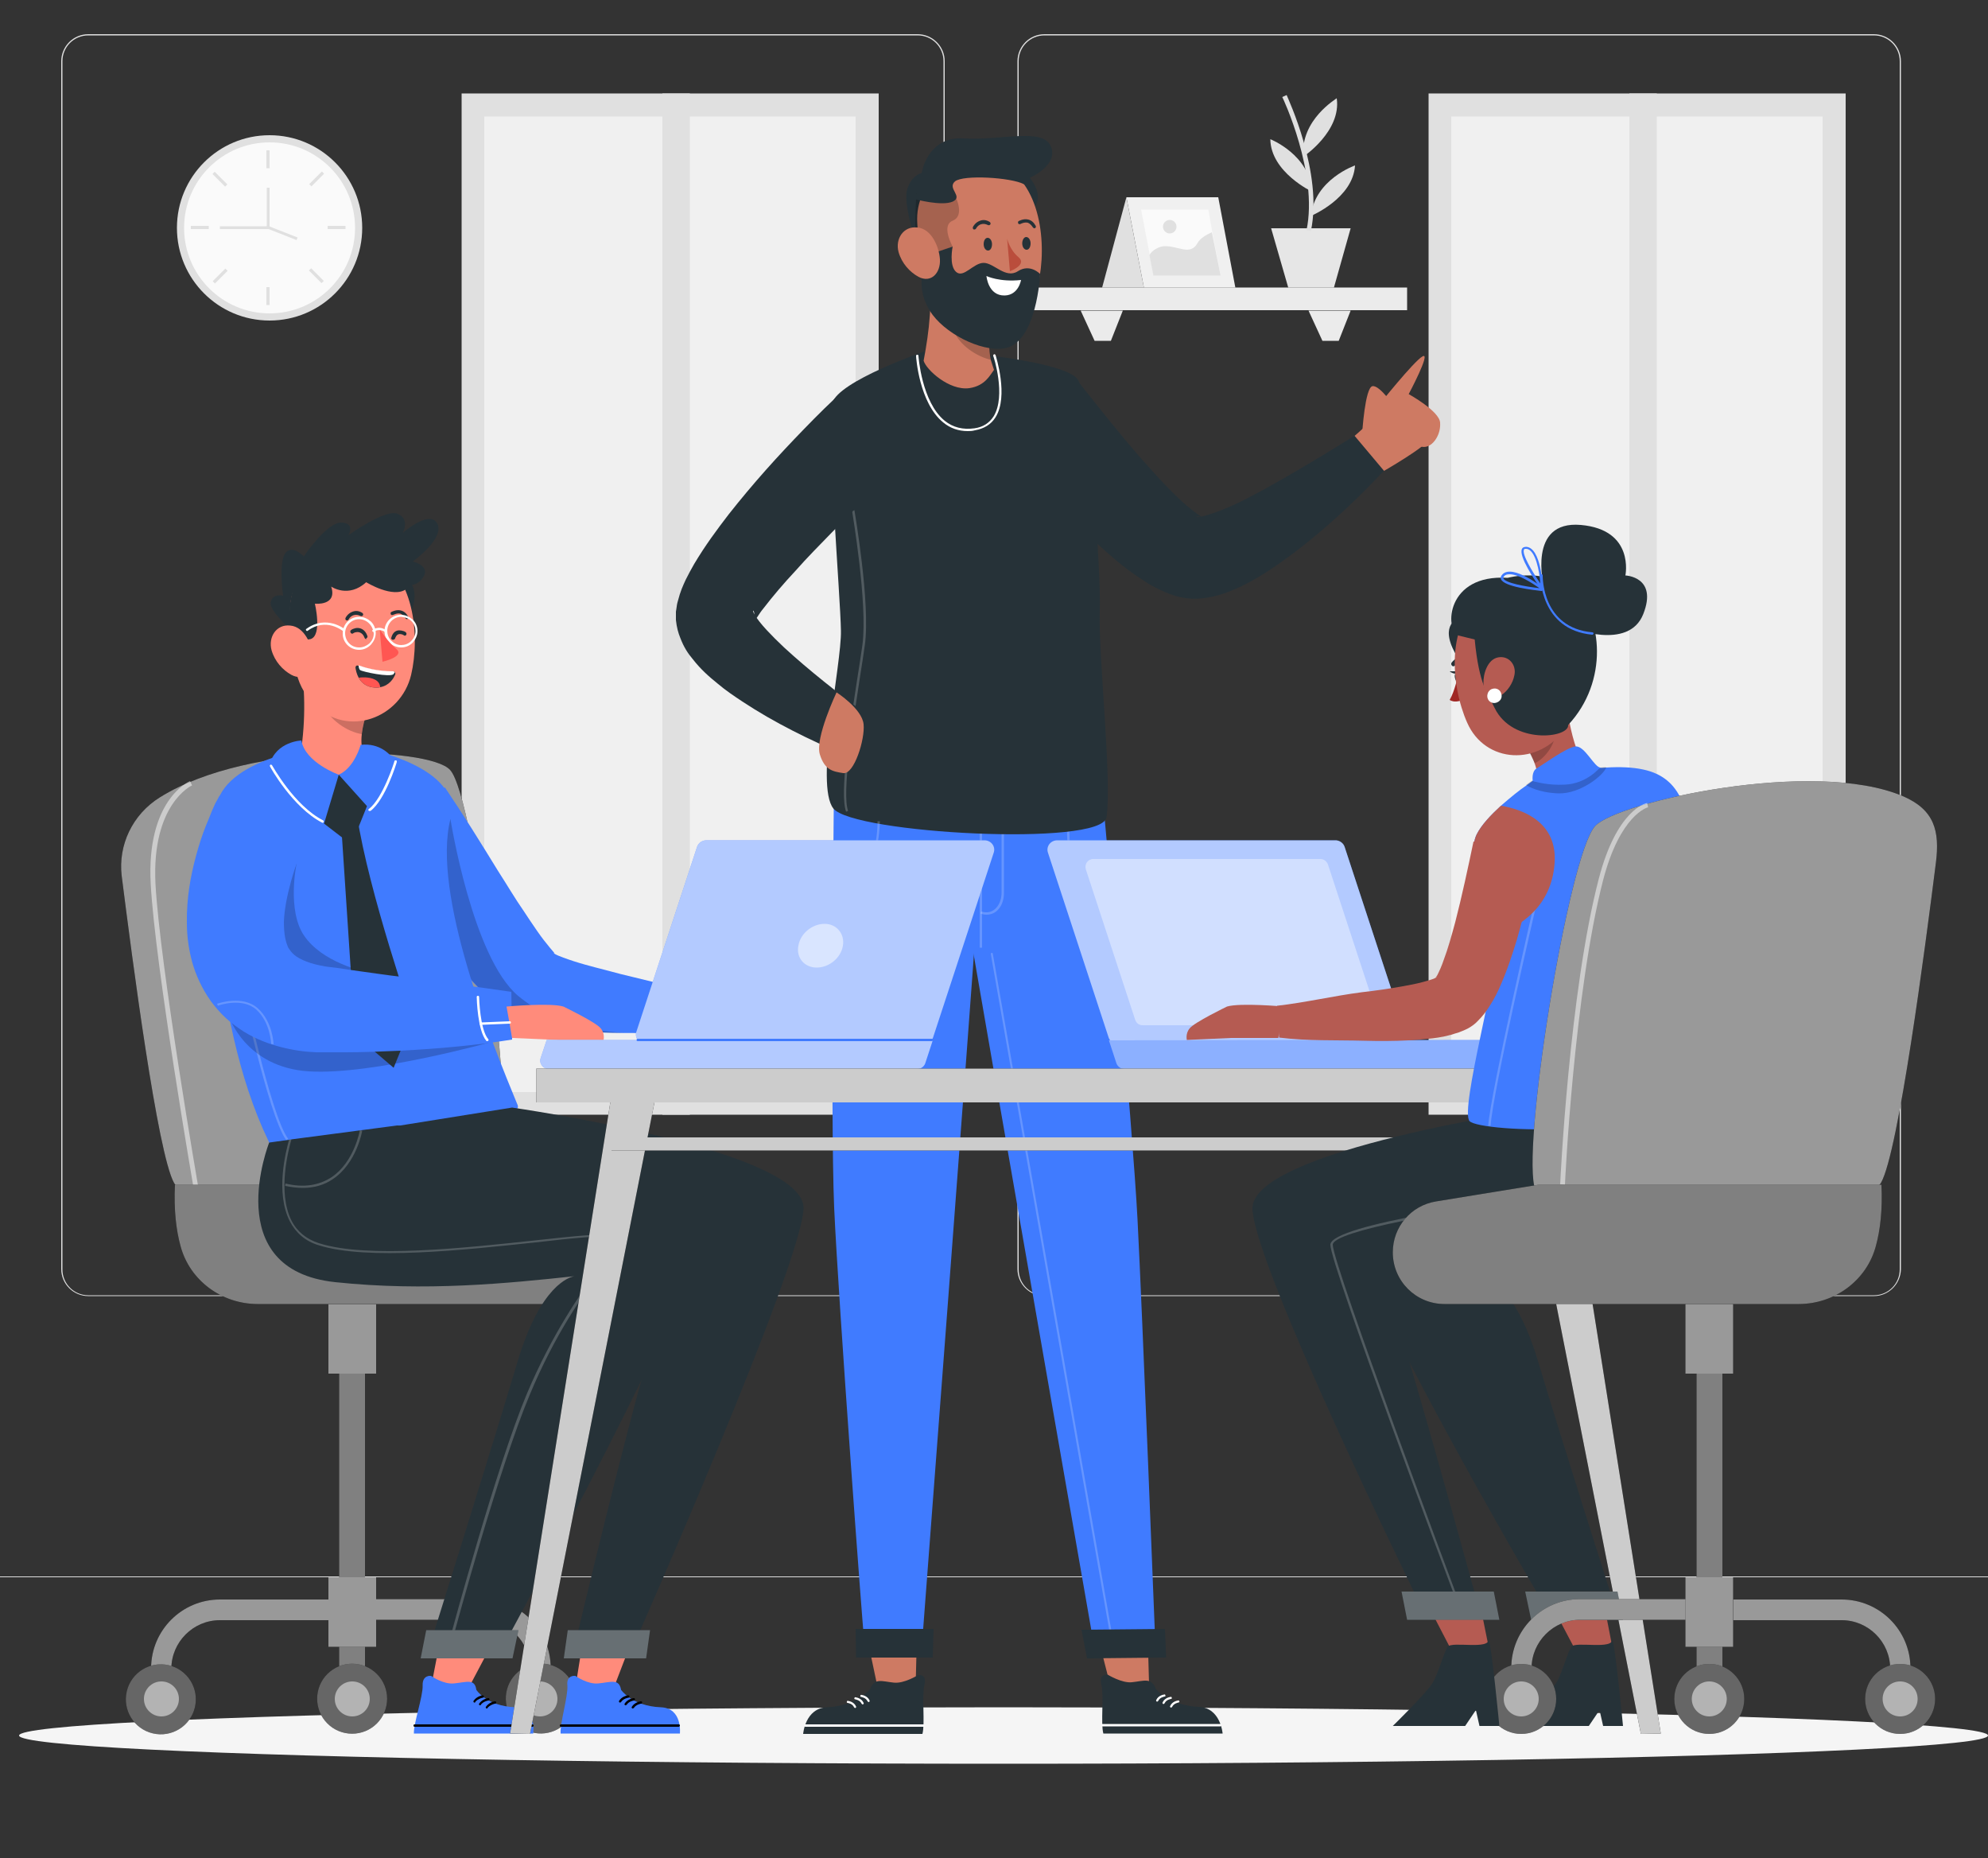 <svg xmlns="http://www.w3.org/2000/svg" xmlns:xlink="http://www.w3.org/1999/xlink" id="Layer_1" x="0px" y="0px" viewBox="0 0 500 467.3" style="enable-background:new 0 0 500 467.3;" xml:space="preserve"><rect x="0" y="0" width="500" height="467.3" fill="#333333" stroke="none"/><style type="text/css">	.st0{fill:#EBEBEB;}	.st1{fill:#E0E0E0;}	.st2{fill:#F0F0F0;}	.st3{fill:#E6E6E6;}	.st4{fill:#FAFAFA;}	.st5{display:none;}	.st6{display:inline;}	.st7{fill:#407BFF;}	.st8{opacity:0.9;fill:#FFFFFF;enable-background:new    ;}	.st9{fill:#F5F5F5;}	.st10{opacity:0.6;}	.st11{fill:#FFFFFF;}	.st12{opacity:0.5;}	.st13{opacity:0.4;}	.st14{opacity:0.2;enable-background:new    ;}	.st15{opacity:0.2;}	.st16{fill:#263238;}	.st17{fill:#FF8B7B;}	.st18{fill:#FF5652;}	.st19{fill:none;}	.st20{opacity:0.3;}	.st21{fill:#CE7A63;}	.st22{fill:#BA4D3C;}	.st23{opacity:0.8;}	.st24{fill:#B55B52;}	.st25{fill:#A02724;}</style><g id="Background_complete">	<g>		<g>			<g>				<rect x="254.8" y="72.3" class="st0" width="99.1" height="5.7"></rect>			</g>			<g>				<polygon class="st0" points="329.1,78.1 332.6,85.7 336.7,85.7 339.7,78.1     "></polygon>			</g>			<g>				<polygon class="st0" points="271.8,78.1 275.3,85.7 279.4,85.7 282.4,78.1     "></polygon>			</g>		</g>		<g>			<g>				<rect x="359.3" y="23.5" class="st1" width="104.9" height="256.8"></rect>			</g>			<g>				<rect x="365" y="29.3" class="st2" width="93.4" height="245.3"></rect>			</g>			<g>				<rect x="409.8" y="23.5" class="st1" width="6.9" height="256.8"></rect>			</g>		</g>		<g>			<g>				<rect x="116.1" y="23.5" class="st1" width="104.9" height="256.8"></rect>			</g>			<g>				<rect x="121.8" y="29.3" class="st2" width="93.4" height="245.3"></rect>			</g>			<g>				<rect x="166.6" y="23.5" class="st1" width="6.9" height="256.8"></rect>			</g>		</g>		<g>			<g>				<path class="st1" d="M471.3,325.9H262.7c-3.7,0-6.8-3-6.8-6.8V15.4c0-3.7,3-6.8,6.8-6.8h208.6c3.7,0,6.8,3,6.8,6.8v303.8     C478,322.9,475,325.9,471.3,325.9z M262.7,8.9c-3.6,0-6.5,2.9-6.5,6.5v303.8c0,3.6,2.9,6.5,6.5,6.5h208.6c3.6,0,6.5-2.9,6.5-6.5     V15.4c0-3.6-2.9-6.5-6.5-6.5H262.7z"></path>			</g>			<g>				<path class="st1" d="M230.8,325.9H22.2c-3.7,0-6.8-3-6.8-6.8V15.4c0-3.7,3-6.8,6.8-6.8h208.6c3.7,0,6.8,3,6.8,6.8v303.8     C237.5,322.9,234.5,325.9,230.8,325.9z M22.2,8.9c-3.6,0-6.5,2.9-6.5,6.5v303.8c0,3.6,2.9,6.5,6.5,6.5h208.6     c3.6,0,6.5-2.9,6.5-6.5V15.4c0-3.6-2.9-6.5-6.5-6.5H22.2z"></path>			</g>		</g>		<g>			<g>				<polygon class="st3" points="339.7,57.4 335.5,72.3 324,72.3 319.7,57.4     "></polygon>			</g>			<g>				<g>					<g>						<path class="st1" d="M330,48.2c0,0-10.4-4.9-10.5-13.2C319.5,35,329.4,38.9,330,48.2z"></path>					</g>				</g>				<g>					<g>						<path class="st1" d="M329.7,54.3c0,0,10.6-4.4,11.1-12.7C340.8,41.6,330.7,45.1,329.7,54.3z"></path>					</g>				</g>				<g>					<g>						<path class="st1" d="M327.8,39.4c0,0,9.6-6.4,8.4-14.7C336.2,24.8,327,30.1,327.8,39.4z"></path>					</g>				</g>				<g>					<g>						<path class="st1" d="M329.7,58.1l-1.1-0.2c3-14.3-6-33.4-6.1-33.5l1.1-0.5C323.9,24.7,332.8,43.5,329.7,58.1z"></path>					</g>				</g>			</g>		</g>		<g>			<g>				<polygon class="st2" points="310.7,72.3 287.7,72.3 283.3,49.6 306.4,49.6     "></polygon>			</g>			<g>				<polygon class="st4" points="307,69.3 290.2,69.3 289.2,64.2 287,52.7 303.9,52.7 304.9,58.3     "></polygon>			</g>			<g>				<circle class="st1" cx="294.2" cy="57" r="1.7"></circle>			</g>			<g>				<path class="st1" d="M307,69.3h-16.9l-1-5.1c0.5-1.3,2.6-2.3,3.8-2.3c3.4-0.1,6.5,2.5,8.3-0.8c0.6-1.1,2-2,3.6-2.7L307,69.3z"></path>			</g>			<g>				<polygon class="st1" points="283.3,49.6 277.2,72.3 281.8,72.3 287.7,72.3     "></polygon>			</g>		</g>		<g>			<g>				<g>					<ellipse class="st1" cx="67.8" cy="57.3" rx="23.3" ry="23.3"></ellipse>				</g>			</g>			<g>				<g>					<ellipse class="st4" cx="67.8" cy="57.3" rx="21.5" ry="21.5"></ellipse>				</g>			</g>			<g>				<g>					<g>						<rect x="67" y="37.8" class="st1" width="0.8" height="4.5"></rect>					</g>				</g>				<g>					<g>						<rect x="67" y="72.2" class="st1" width="0.8" height="4.5"></rect>					</g>				</g>			</g>			<g>				<g>					<g>						<rect x="48" y="56.8" class="st1" width="4.5" height="0.8"></rect>					</g>				</g>				<g>					<g>						<rect x="82.4" y="56.8" class="st1" width="4.5" height="0.8"></rect>					</g>				</g>			</g>			<g>				<g>					<g>													<rect x="77.4" y="44.6" transform="matrix(0.707 -0.707 0.707 0.707 -8.486 69.485)" class="st1" width="4.5" height="0.8"></rect>					</g>				</g>				<g>					<g>													<rect x="53.1" y="69" transform="matrix(0.707 -0.707 0.707 0.707 -32.828 59.472)" class="st1" width="4.5" height="0.8"></rect>					</g>				</g>			</g>			<g>				<g>					<g>													<rect x="54.9" y="42.8" transform="matrix(0.707 -0.707 0.707 0.707 -15.641 52.305)" class="st1" width="0.8" height="4.5"></rect>					</g>				</g>				<g>					<g>													<rect x="79.2" y="67.1" transform="matrix(0.707 -0.707 0.707 0.707 -25.744 76.573)" class="st1" width="0.8" height="4.5"></rect>					</g>				</g>			</g>			<g>				<g>											<rect x="70.6" y="54.4" transform="matrix(0.366 -0.93 0.93 0.366 -9.474 103.115)" class="st1" width="0.7" height="8.2"></rect>				</g>			</g>			<g>				<g>					<polygon class="st1" points="67.8,57.6 55.3,57.6 55.3,56.9 67.1,56.9 67.1,47.2 67.8,47.2      "></polygon>				</g>			</g>		</g>		<g>			<rect y="396.4" class="st1" width="500" height="0.2"></rect>		</g>	</g></g><g id="Background_simple" class="st5">	<g class="st6">		<path class="st7" d="M193.2,85.3c0,0-101-1.1-96.5,45.9s73.1,48.6,45.9,101.7c-27.1,53.1,256.7,108.3,262.3-12.6   C410.6,99.2,224.5,83.2,193.2,85.3z"></path>		<path class="st8" d="M193.2,85.3c0,0-101-1.1-96.5,45.9s73.1,48.6,45.9,101.7c-27.1,53.1,256.7,108.3,262.3-12.6   C410.6,99.2,224.5,83.2,193.2,85.3z"></path>	</g></g><g id="Shadow">	<g>		<ellipse class="st9" cx="252.4" cy="436.4" rx="247.6" ry="7.1"></ellipse>	</g></g><g id="Character_1">	<g>		<g>			<g>				<g>					<g>						<path d="M40.2,200.5c-6.9,4.3-10.5,12-9.6,19.7c2.6,20.5,9,69.9,13.2,77.3c5.3,9.4,78.3,3.8,82.1-4.8       c3.8-8.6-6.3-92.3-12.7-99.1C108,187.8,63.1,186.2,40.2,200.5z"></path>					</g>				</g>			</g>			<g class="st10">				<g>					<path class="st11" d="M40.2,200.5c-6.9,4.3-10.5,12-9.6,19.7c2.6,20.5,9,69.9,13.2,77.3c5.3,9.4,78.3,3.8,82.1-4.8      c3.8-8.6-6.3-92.3-12.7-99.1C108,187.8,63.1,186.2,40.2,200.5z"></path>				</g>			</g>			<g class="st12">				<g>					<path class="st11" d="M48.8,299.4c-0.1-0.6-9.8-56.7-10.9-77.2c-1.1-20.8,9.4-25.6,9.9-25.8l0.5,1.1c-0.1,0-10.2,4.7-9.2,24.7      c1.1,20.4,10.8,76.5,10.9,77.1L48.8,299.4z"></path>				</g>			</g>			<g>				<g>					<g>						<g>							<g>								<rect x="85.3" y="328.9" width="6.5" height="91.8"></rect>							</g>						</g>					</g>					<g class="st12">						<g>							<g>								<rect x="85.3" y="328.9" class="st11" width="6.5" height="91.8"></rect>							</g>						</g>					</g>					<g>						<g>							<g>								<path d="M43.2,422.1H38v-2.6c0-9.6,7.8-17.3,17.3-17.3h27.3v5.2H55.3c-6.7,0-12.2,5.5-12.2,12.2         C43.2,419.5,43.2,422.1,43.2,422.1z"></path>							</g>						</g>					</g>					<g class="st10">						<g>							<g>								<path class="st11" d="M43.2,422.1H38v-2.6c0-9.6,7.8-17.3,17.3-17.3h27.3v5.2H55.3c-6.7,0-12.2,5.5-12.2,12.2         C43.2,419.5,43.2,422.1,43.2,422.1z"></path>							</g>						</g>					</g>					<g>						<g>							<g>								<ellipse transform="matrix(0.23 -0.973 0.973 0.23 -384.528 368.447)" cx="40.5" cy="427.2" rx="8.8" ry="8.8"></ellipse>							</g>						</g>					</g>					<g class="st13">						<g>							<g>																	<ellipse transform="matrix(0.23 -0.973 0.973 0.23 -384.528 368.447)" class="st11" cx="40.5" cy="427.2" rx="8.8" ry="8.8"></ellipse>							</g>						</g>					</g>					<g class="st12">						<g>							<g>								<circle class="st11" cx="40.6" cy="427.2" r="4.4"></circle>							</g>						</g>					</g>					<g>						<g>							<g>								<ellipse transform="matrix(0.707 -0.707 0.707 0.707 -276.105 187.754)" cx="88.6" cy="427.2" rx="8.8" ry="8.8"></ellipse>							</g>						</g>					</g>					<g class="st13">						<g>							<g>																	<ellipse transform="matrix(0.707 -0.707 0.707 0.707 -276.105 187.754)" class="st11" cx="88.6" cy="427.2" rx="8.8" ry="8.8"></ellipse>							</g>						</g>					</g>					<g class="st12">						<g>							<g>								<circle class="st11" cx="88.6" cy="427.2" r="4.4"></circle>							</g>						</g>					</g>					<g>						<g>							<g>								<path d="M138.5,422.1h-5.2v-2.6c0-6.7-5.5-12.2-12.2-12.2H93.9v-5.2h27.3c9.6,0,17.3,7.8,17.3,17.3V422.1z"></path>							</g>						</g>					</g>					<g class="st10">						<g>							<g>								<path class="st11" d="M138.5,422.1h-5.2v-2.6c0-6.7-5.5-12.2-12.2-12.2H93.9v-5.2h27.3c9.6,0,17.3,7.8,17.3,17.3V422.1z"></path>							</g>						</g>					</g>					<g>						<g>							<g>								<ellipse transform="matrix(0.691 -0.723 0.723 0.691 -266.755 230.154)" cx="135.9" cy="427.2" rx="8.8" ry="8.8"></ellipse>							</g>						</g>					</g>					<g class="st13">						<g>							<g>																	<ellipse transform="matrix(0.691 -0.723 0.723 0.691 -266.755 230.154)" class="st11" cx="135.9" cy="427.2" rx="8.8" ry="8.8"></ellipse>							</g>						</g>					</g>					<g class="st12">						<g>							<g>								<path class="st11" d="M131.4,427.2c0,2.5,2,4.4,4.4,4.4c2.5,0,4.4-2,4.4-4.4c0-2.5-2-4.4-4.4-4.4         C133.4,422.8,131.4,424.7,131.4,427.2z"></path>							</g>						</g>					</g>				</g>			</g>			<g>				<g>					<g>						<g>							<rect x="82.6" y="396.6" width="12" height="17.5"></rect>						</g>					</g>				</g>				<g class="st10">					<g>						<g>							<rect x="82.6" y="396.6" class="st11" width="12" height="17.5"></rect>						</g>					</g>				</g>			</g>			<g>				<g>					<g>						<g>							<rect x="82.6" y="327.9" width="12" height="17.5"></rect>						</g>					</g>				</g>				<g class="st10">					<g>						<g>							<rect x="82.6" y="327.9" class="st11" width="12" height="17.5"></rect>						</g>					</g>				</g>				<g>					<g>						<path d="M130.2,297.9c0,0,4.4,0.7,15.4,2.5c3.7,0.6,7.3,1.2,10.4,1.7c6.3,1,10.9,6.4,10.9,12.8l0,0c0,7.2-5.8,13-13,13H64.8       c-9,0-17.1-5.9-19.4-14.6c-1.1-4-1.7-9.1-1.4-15.4H130.2z"></path>					</g>				</g>				<g class="st12">					<g>						<path class="st11" d="M130.2,297.9c0,0,4.4,0.7,15.4,2.5c3.7,0.6,7.3,1.2,10.4,1.7c6.3,1,10.9,6.4,10.9,12.8l0,0       c0,7.2-5.8,13-13,13H64.8c-9,0-17.1-5.9-19.4-14.6c-1.1-4-1.7-9.1-1.4-15.4H130.2z"></path>					</g>				</g>			</g>		</g>		<g>			<g>				<path class="st7" d="M111.9,198c4.6,6.8,9,13.9,13.3,20.9c2.2,3.4,4.3,7,6.6,10.3c1.1,1.7,2.2,3.3,3.3,4.9     c1.1,1.6,2.2,3,3.2,4.2l1.1,1.3c0,0,0.1,0.1,0,0.1l-0.2-0.1l0.1,0.1l0.3,0.2c0.5,0.3,1.3,0.6,2.1,0.9c0.8,0.3,1.7,0.6,2.6,0.9     c3.7,1.2,7.7,2.1,11.7,3.2c8.1,2,16.3,3.9,24.5,6.1l-0.6,7.7c-8.6,0.9-17.2,1.2-25.9,1c-4.4-0.1-8.7-0.3-13.3-0.8     c-1.2-0.1-2.3-0.3-3.5-0.5s-2.5-0.5-4-0.9l-1.2-0.4c-0.5-0.2-0.9-0.4-1.4-0.5c-0.5-0.2-1.2-0.6-1.6-0.8     c-0.5-0.3-0.9-0.5-1.3-0.8c-1.5-1-2.6-2-3.6-2.9c-2-1.8-3.6-3.5-5.2-5.2s-3-3.5-4.4-5.2c-2.8-3.5-5.5-7-7.9-10.5     c-5-7.1-9.6-14.3-13.7-22L111.9,198z"></path>			</g>			<path class="st14" d="M113.3,206l-5.1-0.8c0,0-2.6,12.2-4.6,21.5c1,1.5,2.1,3,3.1,4.5c2.5,3.6,5.2,7,7.9,10.5    c1.4,1.7,2.9,3.5,4.4,5.2c1.6,1.7,3.2,3.4,5.2,5.2c1,0.9,2.1,1.8,3.6,2.9c0.4,0.3,0.8,0.5,1.3,0.8c0.4,0.2,1.1,0.6,1.6,0.8    c0.5,0.2,0.9,0.4,1.4,0.5l1.2,0.4c1.5,0.4,2.7,0.7,4,0.9c1.2,0.2,2.4,0.4,3.5,0.5c4.5,0.5,8.8,0.7,13.1,0.8h0.7    c0.8,0,1.5,0,2.3,0c-4.2-0.2-17.1-1.3-26.6-9.3C118.8,240.7,113.3,206,113.3,206z"></path>		</g>		<g>			<g>				<path class="st7" d="M80.8,187.8c0,0-23.1,2.3-26.3,14.3c-2.2,8.4-1.5,57.7,14.4,87.5c4.5,8.4,63.6-6.1,61.3-11.7     c-6.5-15.7-21.7-53.3-16.9-72c3.3-13.1-21.5-17.7-21.5-17.7L80.8,187.8z"></path>			</g>		</g>		<path class="st14" d="M74.6,217.1c0,0-2.5,11.8,1.9,18.2s14,9.1,19.6,9.9S70,245.9,70,245.9l-4.9-22.6L74.6,217.1z"></path>		<g class="st15">			<g>				<path class="st11" d="M72,286.7c-4.6-6.2-11.9-41.1-12.2-42.5l0.6-0.1c0.1,0.4,7.5,36.3,12.1,42.3L72,286.7z"></path>			</g>		</g>		<g class="st15">			<g>				<path d="M57.6,255.6c0,0,4.1,12.8,20.1,13.8s46.3-7.5,46.3-7.5l-0.8-2.3L57.6,255.6z"></path>			</g>		</g>		<g>			<g>				<path class="st16" d="M85.8,207.3l3.5,52.9l9.7,8.3l4.9-12c0,0-11.2-32.2-14.1-51.4L85.8,207.3z"></path>			</g>		</g>		<g>			<g>				<g>					<g>						<path class="st16" d="M102.3,145.3c0,0,4,3,0.6,9.6l-4.7-9.8L102.3,145.3z"></path>					</g>				</g>				<g>					<g>						<path class="st16" d="M72.7,157.9c0,0-5.1-4.5-4.6-6.5c0.5-2.3,3.1-1.6,3.1-1.6s-1.3-9,0.8-11c1.8-1.7,4.4,1.1,4.4,1.1       s5.9-8.7,9.5-8.5s1.7,3.2,1.7,3.2s9.3-6.7,12.4-5.4c3.2,1.3,1.3,4.8,1.3,4.8s6.8-6,8.7-2.3c1.9,3.7-6.2,9.5-6.2,9.5       s4.6,1,2.6,4s-5,1.6-5,1.6L72.7,157.9z"></path>					</g>				</g>				<g>					<g>						<path class="st17" d="M92.3,191.3c-1,1.4-3,3-7.1,3.5c-5.1,0.7-8.2-2.6-9.8-4.3c1.4-7.3,1.5-17.2,0.2-23.8l16.3,13.6       C90.8,184.1,90.2,188.2,92.3,191.3z"></path>					</g>				</g>				<g class="st15">					<g>						<path d="M82.3,172.2l9.6,8c-0.4,1.5-0.8,3-0.9,4.4c-3.7-0.6-8.2-3.6-9.6-7.4C80.5,174.9,81.3,172.4,82.3,172.2"></path>					</g>				</g>				<g>					<g>						<path class="st17" d="M73,154.4c-0.7-10.9,10-19.1,20.5-14.9c10.7,4.3,12.2,20.5,9.9,30.2c-2.6,10.9-16,15.9-24.3,7.5       C73.5,171.7,73.7,165.3,73,154.4"></path>					</g>				</g>				<g>					<path class="st16" d="M92.1,160.7c-0.2,0-0.3-0.1-0.4-0.3c-0.3-0.8-0.7-1.2-1.3-1.4c-0.7-0.2-1.4,0.1-1.5,0.2      c-0.1,0.1-0.3,0.2-0.5,0.1c-0.2-0.1-0.3-0.3-0.3-0.6c0.1-0.4,1.1-0.8,1.8-0.8c0.7,0,1.9,0.3,2.5,2c0.1,0.2,0,0.5-0.3,0.6      C92.2,160.7,92.1,160.7,92.1,160.7z"></path>				</g>				<g>					<path class="st16" d="M98.8,160.9L98.8,160.9c-0.3-0.1-0.5-0.3-0.4-0.5c0.4-1.6,1.4-1.9,2-1.9c0.7,0,1.7,0.3,1.8,0.7      c0.1,0.2,0,0.5-0.2,0.6s-0.4,0-0.5-0.1s-0.8-0.4-1.3-0.2c-0.4,0.1-0.7,0.6-0.9,1.2C99.2,160.7,99,160.9,98.8,160.9z"></path>				</g>				<g>					<g>						<path class="st16" d="M99.4,169.6c-0.4,1-1.5,2.8-3.8,3.2c-0.4,0.1-0.8,0.1-1.2,0.1c-2.2-0.1-3.5-1.2-4.2-2.5       c-0.5-0.9-0.7-1.9-0.8-2.5c0-0.4,0.3-0.7,0.7-0.5c0,0,0,0,0.1,0c1.4,0.5,4.4,1.5,8.8,1.5c0.1,0,0.3,0,0.3,0.1       C99.4,169.2,99.5,169.4,99.4,169.6z"></path>					</g>				</g>				<g>					<path class="st18" d="M95.6,172.8c-0.4,0.1-0.8,0.1-1.2,0.1c-2.2-0.1-3.5-1.2-4.2-2.5c0.9-0.1,2.5-0.2,3.9,0.4      C95.3,171.3,95.6,172.2,95.6,172.8z"></path>				</g>				<g>					<path class="st11" d="M99.3,169c-0.1,0.2-0.2,0.3-0.3,0.5c-0.9,0.9-7.9-0.6-8.4-1c-0.3-0.2-0.4-0.8-0.4-1.2      c1.4,0.5,4.4,1.5,8.8,1.5C99.1,168.9,99.2,169,99.3,169z"></path>				</g>				<g>					<g>						<path class="st16" d="M72.8,156.8c0,0.5,2.4,4.7,5.3,3.9c3-0.9,1.1-8.9,1.1-8.9s5.7,0.6,4.1-4.3c0,0,4.3,3,8.8-1.1       c0,0,6.8,4.2,10.1,1.7c0,0,0.4-9.7-10.5-12.1C85.6,134.5,71.9,139.3,72.8,156.8z"></path>					</g>				</g>				<g>					<g>						<path class="st17" d="M68.3,163.5c0.8,2.8,2.8,5,5,6.2c3.2,1.7,5.6-1,5.4-4.4c-0.2-3.1-2.1-7.7-5.7-8       C69.5,156.9,67.4,160.2,68.3,163.5"></path>					</g>				</g>			</g>			<g>				<g>					<path class="st16" d="M102.4,155.7c-0.2,0-0.3-0.1-0.4-0.2c-0.4-0.6-0.8-1-1.3-1.2c-0.9-0.2-1.7,0.3-1.8,0.3      c-0.2,0.1-0.5,0.1-0.6-0.1c-0.1-0.2-0.1-0.5,0.1-0.6c0,0,1.2-0.7,2.4-0.4c0.8,0.2,1.4,0.7,1.9,1.6      C102.8,155.3,102.7,155.6,102.4,155.7C102.6,155.6,102.5,155.7,102.4,155.7z"></path>				</g>			</g>			<g>				<g>					<path class="st16" d="M87.3,156c-0.1,0-0.1,0-0.2,0c-0.2-0.1-0.3-0.4-0.2-0.6c0-0.1,0.6-1.2,1.8-1.6c0.8-0.3,1.6-0.2,2.4,0.3      c0.2,0.1,0.3,0.4,0.2,0.6c-0.1,0.2-0.4,0.3-0.6,0.2c-0.6-0.3-1.2-0.4-1.8-0.2c-0.9,0.3-1.3,1.2-1.3,1.2      C87.7,155.9,87.5,156,87.3,156z"></path>				</g>			</g>			<g>				<g>					<path class="st11" d="M90.3,163.4C90.3,163.4,90.2,163.4,90.3,163.4c-2.3,0-4.2-1.9-4.1-4.2c0-2.3,1.9-4.1,4.1-4.1      c0,0,0,0,0.1,0c1.1,0,2.1,0.5,2.9,1.2c0.8,0.8,1.2,1.8,1.2,2.9c0,1.1-0.5,2.1-1.2,2.9C92.4,163,91.4,163.4,90.3,163.4z       M90.3,155.7c-1.9,0-3.5,1.6-3.5,3.5c0,2,1.5,3.6,3.5,3.6c0,0,0,0,0.1,0c0.9,0,1.8-0.4,2.5-1c0.7-0.7,1.1-1.5,1.1-2.5l0,0      C93.8,157.3,92.3,155.7,90.3,155.7L90.3,155.7z"></path>				</g>			</g>			<g>				<g>					<path class="st11" d="M100.9,162.8C100.9,162.8,100.8,162.8,100.9,162.8c-1.2,0-2.2-0.5-3-1.2c-0.8-0.8-1.2-1.8-1.2-2.9      c0-2.3,1.9-4.1,4.1-4.1c0,0,0,0,0.1,0c1.1,0,2.1,0.5,2.9,1.2c0.8,0.8,1.2,1.8,1.2,2.9l0,0c0,1.1-0.5,2.1-1.2,2.9      C103,162.4,102,162.8,100.9,162.8z M100.9,155.1c-1.9,0-3.5,1.6-3.5,3.5c0,0.9,0.3,1.8,1,2.5s1.5,1.1,2.5,1.1      c0.9,0,1.8-0.3,2.5-1s1.1-1.5,1.1-2.5c0-0.9-0.3-1.8-1-2.5C102.8,155.5,101.9,155.2,100.9,155.1L100.9,155.1z"></path>				</g>			</g>			<g>				<g>					<path class="st18" d="M95.5,158.2c0,0,2,3.2,4.2,5c2.2,1.9-3.5,3.2-3.5,3.2L95.5,158.2z"></path>				</g>			</g>			<g>				<g>					<path class="st11" d="M97,158.9c-0.1,0-0.1,0-0.2,0c-1.5-1-2.6-0.1-2.7-0.1c-0.1,0.1-0.3,0.1-0.4,0s-0.1-0.3,0-0.4      c0,0,1.5-1.2,3.3,0c0.1,0.1,0.2,0.3,0.1,0.4C97.2,158.9,97.1,158.9,97,158.9z"></path>				</g>			</g>			<g>				<g>					<path class="st11" d="M86.5,158.8c-0.1,0-0.1,0-0.2-0.1c-0.2-0.1-4.3-3.5-8.9-0.1c-0.1,0.1-0.3,0.1-0.4-0.1      c-0.1-0.1-0.1-0.3,0.1-0.4c5-3.6,9.6,0.1,9.6,0.1c0.1,0.1,0.1,0.3,0,0.4C86.6,158.7,86.5,158.8,86.5,158.8z"></path>				</g>			</g>		</g>		<g>			<g>				<path class="st7" d="M75.8,186.2c0,0-6.3,0.2-8,6l13.7,14.9l3.7-12.3C85.2,194.8,76.8,191.8,75.8,186.2z"></path>			</g>		</g>		<g>			<g>				<path class="st11" d="M81.1,206.9L81.1,206.9c-7.5-3.8-13.2-14.1-13.2-14.2c-0.1-0.1,0-0.3,0.1-0.4c0.1-0.1,0.3,0,0.4,0.1     s5.6,10.2,12.9,13.9c0.1,0.1,0.2,0.2,0.1,0.4S81.2,206.9,81.1,206.9z"></path>			</g>		</g>		<g>			<g>				<path class="st11" d="M92.9,203.9c-0.1,0-0.2,0-0.2-0.1c-0.1-0.1-0.1-0.3,0.1-0.4c3.5-2.7,6.4-11.9,6.4-12     c0-0.2,0.2-0.2,0.4-0.2c0.2,0,0.2,0.2,0.2,0.4c-0.1,0.4-2.9,9.5-6.6,12.3C93,203.9,92.9,203.9,92.9,203.9z"></path>			</g>		</g>		<g>			<g>				<path class="st7" d="M90.7,187.3c0,0-1.5,5.7-5.5,7.5l7.1,7.9c0,0,6.5-8.4,5.9-12.7C98.2,190,95.6,186.7,90.7,187.3z"></path>			</g>		</g>		<g>			<g>				<polygon class="st16" points="85.2,194.8 81.5,207.1 88.4,212.4 92.3,202.7     "></polygon>			</g>		</g>		<g>			<g>				<path class="st16" d="M100.1,283.1c0,0-13.2,29.9,15.1,37.4c19.3,5.2,47.5-7.8,59.9-3.7c0,0-5.4,1.9-11.7,23     c-6.3,21-18.4,72.1-18.4,72.1l14.9,0.6c0,0,41.4-93.6,42.2-108.5c0.8-14.9-73.3-25.5-73.3-25.5L100.1,283.1z"></path>			</g>		</g>		<g>			<g>				<path class="st16" d="M178.7,304.9c-0.8,14.9-51.3,107.5-51.3,107.5l-13.6-0.4h-0.6l-4.5-0.1c0,0,15.2-48.5,21.5-69.6     c5.7-19.1,13-21.2,14.3-21.4c-16.8,1.8-37.5,3.9-60.2,1.5c-29.3-3.1-16.6-35.1-16.6-35.1l5-0.7l0.6-0.1l26.6-3.5     C100.1,283.1,179.5,290,178.7,304.9z"></path>			</g>		</g>		<g class="st15">			<g>				<path class="st11" d="M76.1,298.7c-1.4,0-2.9-0.2-4.4-0.5l0.1-0.6c4.5,1.1,8.4,0.5,11.6-1.6c5.7-3.8,7.1-11.7,7.1-11.8l0.6,0.1     c0,0.1-1.4,8.2-7.4,12.2C81.5,298,79,298.7,76.1,298.7z"></path>			</g>		</g>		<g class="st15">			<g>				<g>					<path class="st11" d="M150.9,319.7c-4.2,5.9-11.3,15.7-17.7,31.1c-7.6,18.1-18.4,57.8-19.3,61.2c0,0.1-0.1,0.2-0.1,0.2      c0,0.1-0.2,0.2-0.3,0.2c0,0,0,0-0.1,0c-0.2,0-0.2-0.2-0.2-0.4c0,0,0,0,0-0.1c0.6-2.2,11.6-43,19.3-61.4      c6.5-15.4,13.6-25.3,17.8-31.2c2.7-3.7,4.4-6.2,4.1-7.4c-0.1-0.3-0.3-0.5-0.8-0.7c-1.7-0.7-9.3,0.1-18.9,1.2      c-17.9,1.9-42.4,4.6-54.6,0.7c-3.3-1-5.7-3.1-7.2-6c-3.7-7.2-1-17.6-0.2-20.5l0.6-0.1c-0.7,2.4-3.6,13.2,0,20.4      c1.4,2.8,3.8,4.7,6.9,5.7c12.2,3.9,36.6,1.2,54.4-0.7c10.1-1.1,17.4-1.9,19.1-1.1c0.6,0.3,1,0.6,1.1,1.1      C155.4,313.3,153.8,315.6,150.9,319.7z"></path>				</g>			</g>		</g>		<g>			<g>				<g>					<g>						<polygon class="st17" points="110.8,411.9 108.5,423.8 118.2,423.8 123.8,413.2       "></polygon>					</g>				</g>				<g>					<g>						<path class="st7" d="M108.4,421.4c0,0-2.2-0.3-2.1,2.4c0.1,2.8-2.3,9.5-2.2,12.1h30c0,0,1-6.4-4.5-6.6       c-7.3-0.3-9.8-4.4-9.8-4.4c-0.4-2.9-2.5-1.9-5.6-1.6C111.5,423.6,108.4,421.4,108.4,421.4z"></path>					</g>				</g>				<g>					<g>						<path d="M121.5,426.6c0,0-1.4,0.2-2.1,1.2"></path>					</g>					<g>						<path d="M119.4,428.1c-0.1,0-0.1,0-0.2,0c-0.1-0.1-0.2-0.3-0.1-0.4c0.8-1.2,2.2-1.4,2.3-1.4c0.2,0,0.3,0.1,0.3,0.3       c0,0.2-0.1,0.3-0.3,0.3c0,0-1.3,0.2-1.9,1.1C119.6,428.1,119.5,428.1,119.4,428.1z"></path>					</g>				</g>				<g>					<g>						<path d="M122.9,427.2c0,0-1.4,0.2-2.1,1.2"></path>					</g>					<g>						<path d="M120.8,428.8c-0.1,0-0.1,0-0.2,0c-0.1-0.1-0.2-0.3-0.1-0.4c0.8-1.2,2.2-1.4,2.3-1.4c0.2,0,0.3,0.1,0.3,0.3       c0,0.2-0.1,0.3-0.3,0.3c0,0-1.3,0.2-1.9,1.1C121,428.7,120.9,428.8,120.8,428.8z"></path>					</g>				</g>				<g>					<g>						<path d="M124.6,428.1c0,0-1.4,0.2-2.1,1.2"></path>					</g>					<g>						<path d="M122.5,429.6c-0.1,0-0.1,0-0.2,0c-0.1-0.1-0.2-0.3-0.1-0.4c0.8-1.2,2.2-1.4,2.3-1.4c0.2,0,0.3,0.1,0.3,0.3       c0,0.2-0.1,0.3-0.3,0.3c0,0-1.3,0.2-1.9,1.1C122.7,429.5,122.6,429.6,122.5,429.6z"></path>					</g>				</g>				<g>					<g>						<line class="st19" x1="104.3" y1="433.9" x2="133.9" y2="433.9"></line>					</g>					<g>						<path d="M133.9,434.2h-29.6c-0.2,0-0.3-0.1-0.3-0.3s0.1-0.3,0.3-0.3h29.6c0.2,0,0.3,0.1,0.3,0.3S134.1,434.2,133.9,434.2z"></path>					</g>				</g>			</g>			<g>				<g>					<polygon class="st16" points="128.9,417 105.8,417 107.2,409.9 130.4,409.9      "></polygon>				</g>			</g>			<g class="st20">				<g>					<polygon class="st11" points="128.9,417 105.8,417 107.2,409.9 130.4,409.9      "></polygon>				</g>			</g>		</g>		<g>			<g>				<g>					<g>						<polygon class="st17" points="146.7,411.9 144.8,423.8 154.6,423.8 158.7,413.1       "></polygon>					</g>				</g>				<g>					<g>						<path class="st7" d="M144.7,421.4c0,0-2.3-0.3-2,2.4c0.2,2.8-1.9,9.5-1.7,12.1h30c0,0,0.7-6.4-4.8-6.6c-7.3-0.3-10-4.4-10-4.4       c-0.5-2.9-2.6-1.9-5.7-1.6C147.8,423.6,144.7,421.4,144.7,421.4z"></path>					</g>				</g>				<g>					<g>						<path d="M157.9,426.6c0,0-1.4,0.2-2,1.2"></path>					</g>					<g>						<path d="M155.9,428.1h-0.1c-0.1-0.1-0.2-0.3-0.1-0.4c0.7-1.2,2.2-1.4,2.3-1.4c0.2,0,0.3,0.1,0.3,0.3c0,0.2-0.1,0.3-0.3,0.3       c0,0-1.3,0.2-1.8,1.1C156.1,428.1,156,428.1,155.9,428.1z"></path>					</g>				</g>				<g>					<g>						<path d="M159.4,427.2c0,0-1.4,0.2-2,1.2"></path>					</g>					<g>						<path d="M157.3,428.8h-0.1c-0.1-0.1-0.2-0.3-0.1-0.4c0.7-1.2,2.2-1.4,2.3-1.4c0.2,0,0.3,0.1,0.3,0.3c0,0.2-0.1,0.3-0.3,0.3       c0,0-1.3,0.2-1.8,1.1C157.5,428.7,157.4,428.8,157.3,428.8z"></path>					</g>				</g>				<g>					<g>						<path d="M161.1,428.1c0,0-1.4,0.2-2,1.2"></path>					</g>					<g>						<path d="M159.1,429.6H159c-0.1-0.1-0.2-0.3-0.1-0.4c0.7-1.2,2.2-1.4,2.3-1.4c0.2,0,0.3,0.1,0.3,0.3c0,0.2-0.1,0.3-0.3,0.3       c0,0-1.3,0.2-1.8,1.1C159.3,429.5,159.2,429.6,159.1,429.6z"></path>					</g>				</g>				<g>					<g>						<line class="st19" x1="141.1" y1="433.9" x2="170.7" y2="433.9"></line>					</g>					<g>						<path d="M170.7,434.2h-29.6c-0.2,0-0.3-0.1-0.3-0.3s0.1-0.3,0.3-0.3h29.6c0.2,0,0.3,0.1,0.3,0.3S170.8,434.2,170.7,434.2z"></path>					</g>				</g>			</g>			<g>				<g>					<polygon class="st16" points="162.5,417 141.8,417 142.8,409.9 163.5,409.9      "></polygon>				</g>			</g>			<g class="st20">				<g>					<polygon class="st11" points="162.5,417 141.8,417 142.8,409.9 163.5,409.9      "></polygon>				</g>			</g>		</g>		<g>			<g>				<path class="st7" d="M77,211l-0.5,1.1l-0.5,1.3c-0.4,0.9-0.7,1.8-1,2.7c-0.7,1.8-1.3,3.7-1.8,5.5c-1,3.6-1.7,7.2-1.8,10.2     c0,1.5,0.1,2.8,0.3,3.9c0.2,1.1,0.5,1.9,0.8,2.6c0.4,0.6,0.8,1.2,1.5,1.8s1.8,1.2,3.1,1.7c1.3,0.5,2.9,0.9,4.6,1.2l0.7,0.1     l0.8,0.1l1.7,0.2l3.3,0.5c4.5,0.6,8.9,1.3,13.4,1.8c9,1.2,18,2.4,27,3.7l0.2,12c-9.4,1.5-18.6,2.3-28,2.8     c-4.7,0.2-9.4,0.4-14,0.4h-3.5h-1.8h-0.9h-1c-2.8-0.1-5.8-0.5-8.9-1.3s-6.3-2-9.4-3.9c-1.5-1-3.1-2.1-4.5-3.4s-2.7-2.8-3.8-4.3     c-2.2-3.1-3.8-6.6-4.7-9.9c-0.9-3.4-1.3-6.6-1.3-9.7c-0.1-6.2,0.9-11.7,2.3-16.9c0.7-2.6,1.5-5.1,2.5-7.6c0.5-1.2,1-2.4,1.5-3.7     l0.8-1.8l0.5-0.9l0.6-1.1L77,211z"></path>			</g>		</g>		<g class="st15">			<g>				<path class="st11" d="M68.2,262.5c0-0.1-0.2-5.4-3.7-8.6c-3.5-3.2-9.6-1.1-9.7-1l-0.2-0.5c0.3-0.1,6.5-2.3,10.3,1.2     c3.7,3.4,3.9,8.8,3.9,9L68.2,262.5z"></path>			</g>		</g>		<g>			<g>				<g>					<path class="st17" d="M151.8,261.5h-11.3l-11.7-0.5l-1.4-7.9c0,0,11-1,14.3,0c0,0,8.3,4,9.4,5.5      C152.2,259.9,151.8,261.5,151.8,261.5z"></path>				</g>			</g>		</g>		<g>			<g>				<path class="st11" d="M122.5,261.8c-0.1,0-0.2,0-0.2-0.1c-2.2-2.6-2.4-10.6-2.4-11c0-0.2,0.1-0.3,0.3-0.3l0,0     c0.2,0,0.3,0.1,0.3,0.3c0,0.1,0.2,8.2,2.3,10.6c0.1,0.1,0.1,0.3,0,0.4C122.6,261.8,122.6,261.8,122.5,261.8z"></path>			</g>		</g>		<g>			<g>				<path class="st11" d="M120.9,257.7c-0.2,0-0.3-0.1-0.3-0.3c0-0.2,0.1-0.3,0.3-0.3l7.3-0.3c0.2,0,0.3,0.1,0.3,0.3     c0,0.2-0.1,0.3-0.3,0.3L120.9,257.7L120.9,257.7z"></path>			</g>		</g>		<g>			<g>				<g>					<path class="st17" d="M203.6,259.3h-12l-12.4-0.6l-1.4-8.4c0,0,11.7-1,15.2,0c0,0,8.8,4.3,10,5.8      C204,257.6,203.6,259.3,203.6,259.3z"></path>				</g>			</g>		</g>	</g></g><g id="Character_2">	<g>		<g>			<path class="st7" d="M209.8,192.8c0,0-1,87.7,0,110.9c1.1,24.2,7.3,107.4,7.4,107h14.9c0,0,12.4-162.8,13.5-180    c1.1-17.1-4.5-31.9-4.5-31.9L209.8,192.8z"></path>		</g>		<g>			<path class="st7" d="M277.5,202.1c0,0,7.4,81.4,8.6,104.6s4.4,104.8,4.4,104.8l-15.9-0.9c0,0-28.6-163.8-31.5-180.9    c-3-17.1,0.6-27.7,0.6-27.7L277.5,202.1z"></path>		</g>		<g class="st15">			<path class="st11" d="M279.2,224.8c-2.9,0-5.2-0.9-7-2.8c-4.4-4.7-3.8-13.4-3.8-13.8h0.6c0,0.1-0.6,8.9,3.6,13.4    c1.7,1.8,4,2.7,6.9,2.6v0.6C279.4,224.8,279.3,224.8,279.2,224.8z"></path>		</g>		<g class="st15">			<path class="st11" d="M248.1,230c-0.5,0-1-0.1-1.5-0.3l0.2-0.5c1.6,0.5,3,0.1,4-1.2c0.7-0.9,1.1-2.2,1.1-3.5v-16.3h0.6v16.3    c0,1.5-0.4,2.9-1.2,3.9C250.7,229.2,249.7,230,248.1,230z"></path>		</g>		<g class="st15">			<rect x="246.4" y="206.9" class="st11" width="0.6" height="31.4"></rect>		</g>		<g class="st15">			<g>				<path class="st11" d="M279.5,411.3c-0.1,0-0.3-0.1-0.3-0.2l-30-171.2c0-0.2,0.1-0.3,0.2-0.3c0.2,0,0.3,0.1,0.3,0.2l30,171.2     C279.8,411.1,279.7,411.2,279.5,411.3L279.5,411.3z"></path>			</g>		</g>		<g>			<g>				<g>					<g>						<polygon class="st21" points="230.6,411.5 230.3,423.7 220.6,423.7 218.3,412.8       "></polygon>					</g>				</g>				<g>					<g>						<path class="st16" d="M230.9,421.2c0,0,2.3-0.4,1.6,2.5c-0.7,2.8,0.2,9.6-0.5,12.3h-30c0,0,0.5-6.5,6-6.7       c7.3-0.3,10.8-4.5,10.8-4.5c1.1-3,3-2,6-1.7C227.4,423.4,230.9,421.2,230.9,421.2z"></path>					</g>				</g>				<g>					<g>						<path d="M216.7,426.5c0,0,1.4,0.2,1.8,1.3"></path>					</g>					<g>						<path class="st11" d="M218.5,428c-0.1,0-0.2-0.1-0.3-0.2c-0.4-0.9-1.6-1.1-1.6-1.1c-0.2,0-0.3-0.2-0.2-0.3       c0-0.2,0.2-0.3,0.3-0.2c0.1,0,1.5,0.2,2,1.4C218.8,427.7,218.7,427.9,218.5,428C218.6,428,218.6,428,218.5,428z"></path>					</g>				</g>				<g>					<g>						<path d="M215.2,427.1c0,0,1.4,0.2,1.8,1.3"></path>					</g>					<g>						<path class="st11" d="M217,428.6c-0.1,0-0.2-0.1-0.3-0.2c-0.4-0.9-1.6-1.1-1.6-1.1c-0.2,0-0.3-0.2-0.2-0.3       c0-0.2,0.2-0.3,0.3-0.2c0.1,0,1.5,0.2,2,1.4C217.3,428.3,217.2,428.5,217,428.6C217.1,428.6,217,428.6,217,428.6z"></path>					</g>				</g>				<g>					<g>						<path d="M213.2,428c0,0,1.4,0.2,1.8,1.3"></path>					</g>					<g>						<path class="st11" d="M215.1,429.5c-0.1,0-0.2-0.1-0.3-0.2c-0.4-0.9-1.6-1.1-1.6-1.1c-0.2,0-0.3-0.2-0.2-0.3       c0-0.2,0.2-0.3,0.3-0.2c0.1,0,1.5,0.2,2,1.4C215.4,429.2,215.3,429.4,215.1,429.5C215.1,429.5,215.1,429.5,215.1,429.5z"></path>					</g>				</g>				<g>					<g>						<line class="st19" x1="232.2" y1="433.9" x2="202.7" y2="433.9"></line>					</g>					<g>						<path class="st11" d="M232.2,434.2h-29.6c-0.2,0-0.3-0.1-0.3-0.3c0-0.2,0.1-0.3,0.3-0.3h29.6c0.2,0,0.3,0.1,0.3,0.3       S232.4,434.2,232.2,434.2z"></path>					</g>				</g>			</g>			<g>				<g>					<polygon class="st16" points="215.3,416.8 234.6,416.8 234.8,409.6 215.2,409.6      "></polygon>				</g>			</g>		</g>		<g>			<g>				<g>					<g>						<polygon class="st21" points="276.1,411.5 279.2,423.6 289,423.6 288.7,412.8       "></polygon>					</g>				</g>				<g>					<g>						<path class="st16" d="M278.6,421.1c0,0-2.3-0.4-1.6,2.5c0.7,2.8-0.2,9.6,0.5,12.3h30c0,0-0.5-6.5-6-6.7       c-7.3-0.3-10.8-4.5-10.8-4.5c-1.1-3-3-2-6-1.7C282.2,423.3,278.6,421.1,278.6,421.1z"></path>					</g>				</g>				<g>					<g>						<path d="M292.8,426.4c0,0-1.4,0.2-1.8,1.3"></path>					</g>					<g>						<path class="st11" d="M291,427.9c0.1,0,0.2-0.1,0.3-0.2c0.4-0.9,1.6-1.1,1.6-1.1c0.2,0,0.3-0.2,0.2-0.3c0-0.2-0.2-0.3-0.3-0.2       c-0.1,0-1.5,0.2-2,1.4C290.7,427.6,290.8,427.8,291,427.9C291,427.9,291,427.9,291,427.9z"></path>					</g>				</g>				<g>					<g>						<path d="M294.4,427c0,0-1.4,0.2-1.8,1.3"></path>					</g>					<g>						<path class="st11" d="M292.6,428.5c0.1,0,0.2-0.1,0.3-0.2c0.4-0.9,1.6-1.1,1.6-1.1c0.2,0,0.3-0.2,0.2-0.3       c0-0.2-0.2-0.3-0.3-0.2c-0.1,0-1.5,0.2-2,1.4C292.3,428.2,292.4,428.4,292.6,428.5C292.5,428.5,292.5,428.5,292.6,428.5z"></path>					</g>				</g>				<g>					<g>						<path d="M296.3,427.8c0,0-1.4,0.2-1.8,1.3"></path>					</g>					<g>						<path class="st11" d="M294.5,429.4c0.1,0,0.2-0.1,0.3-0.2c0.4-0.9,1.6-1.1,1.6-1.1c0.2,0,0.3-0.2,0.2-0.3       c0-0.2-0.2-0.3-0.3-0.2c-0.1,0-1.5,0.2-2,1.4C294.2,429.1,294.3,429.3,294.5,429.4C294.4,429.4,294.4,429.4,294.5,429.4z"></path>					</g>				</g>				<g>					<g>						<line class="st19" x1="277.3" y1="433.8" x2="306.9" y2="433.8"></line>					</g>					<g>						<path class="st11" d="M277.3,434.1h29.6c0.2,0,0.3-0.1,0.3-0.3s-0.1-0.3-0.3-0.3h-29.6c-0.2,0-0.3,0.1-0.3,0.3       S277.2,434.1,277.3,434.1z"></path>					</g>				</g>			</g>			<g>				<g>					<polygon class="st16" points="293.3,416.8 273.4,417 272,409.8 293,409.6      "></polygon>				</g>			</g>		</g>		<g>			<g>				<path class="st16" d="M270.9,95.6l3.9,4.9l4,5c2.7,3.3,5.4,6.6,8.2,9.8c2.8,3.1,5.5,6.2,8.3,8.9c1.4,1.4,2.8,2.7,4.1,3.7     c0.6,0.5,1.3,1,1.8,1.4c0.3,0.2,0.5,0.3,0.7,0.5c0.1,0.1,0.2,0.1,0.2,0.1l0.1,0.1h0.1c0,0-0.1,0-0.2,0c-1.2-0.3-1.3,0-1.1,0     c0.2,0.1,0.8,0,1.5-0.2c1.4-0.3,3.1-0.9,4.9-1.6c3.6-1.4,7.3-3.4,11-5.4c7.4-4.1,15-8.7,22.4-13.3l7.4,8.7     c-6.3,6.8-12.9,13-20.3,18.9c-3.7,2.9-7.5,5.7-11.9,8.3c-2.2,1.3-4.6,2.5-7.5,3.6c-1.5,0.5-3,1-5,1.3s-4.4,0.5-7.7-0.4     c-2.3-0.7-3.6-1.4-5.1-2.1c-1.4-0.7-2.6-1.5-3.8-2.3c-2.3-1.5-4.4-3.1-6.3-4.7c-3.8-3.2-7.3-6.5-10.5-9.9     c-3.3-3.4-6.3-6.9-9.3-10.4c-1.5-1.8-2.9-3.6-4.3-5.4l-2.1-2.8l-2.1-2.9L270.9,95.6z"></path>			</g>			<g>				<g>					<path class="st21" d="M340.7,109.6c0,0,5.1-4.3,6.9-7.3s11.4,6.9,11.5,8.3s-11,7.8-11,7.8L340.7,109.6z"></path>				</g>				<g>					<path class="st21" d="M346.6,102.1c0,0,9-11.3,11.2-12.5s-3.5,9.5-3.5,9.5s7.8,4.3,7.9,7.2c0.2,2.8-1.5,5.5-3.4,6      s-3.3-1.3-3.3-1.3L346.6,102.1z"></path>				</g>				<g>					<path class="st21" d="M342.6,109c0,0,0.7-11.6,2.6-11.9s5.8,5.6,5.8,5.6L342.6,109z"></path>				</g>			</g>			<g>				<path class="st16" d="M232.7,88.3c0,0-21.9,7.5-23.4,13.1s2.1,49,2.2,57.2c0.2,8.3-6.6,38.8-1.9,44.7c5,6.3,67.6,9.7,68.7,2.2     c1.4-9.7-2.1-40.9-1.7-51.8c0.4-10.9-3-53.9-5.4-58.1s-24.1-6.4-24.1-6.4L232.7,88.3z"></path>			</g>			<g class="st15">				<g>					<path class="st11" d="M212.8,204.1c-1.7-4.6,1-21.6,2.9-34c0.5-3.1,0.9-5.8,1.2-7.9c1.4-10.3-2.6-33.6-2.6-33.8l0.6-0.1      c0,0.2,4.1,23.6,2.6,34c-0.3,2.1-0.7,4.8-1.2,7.9c-1.8,11.7-4.6,29.3-3,33.7L212.8,204.1z"></path>				</g>			</g>			<g>				<g>					<g>						<path class="st16" d="M230,59.6c0,0-2.9-8.6-1.8-12.1c1.1-3.5,3.6-4,3.6-4s1.4-9.3,10.6-8.7c9.2,0.6,19.9-2.8,21.9,2       s-5.3,7.9-5.3,7.9s2.9,3.4,1.8,6.3c-1.1,2.8-3.6,0.2-3.6,0.2L230,59.6z"></path>					</g>					<g>						<path class="st21" d="M250,93c-1,1.3-2.2,4-6.2,4.6c-5.1,0.7-10.9-4.7-11.5-6.9c1.4-7.3,2.4-15.7,1.1-22.3l6.6,5.5l9.6,8l0,0       c-0.1,0.2-0.1,0.4-0.2,0.5c-0.1,0.2-0.1,0.5-0.2,0.7c-0.1,0.6-0.2,1.2-0.3,1.8c-0.1,0.5-0.1,0.9-0.1,1.4       c0,1.4,0.1,2.8,0.4,4.2C249.5,91.4,249.7,92.2,250,93z"></path>					</g>					<g>						<path class="st11" d="M243.4,108.4c-2.3,0-4.4-0.7-6.2-2.2c-6-4.9-6.8-16.3-6.8-16.7c0-0.2,0.1-0.3,0.3-0.3s0.3,0.1,0.3,0.3       c0,0.1,0.8,11.6,6.6,16.3c2.1,1.7,4.6,2.3,7.5,1.9c2.1-0.3,3.7-1.3,4.8-3c3.2-5.2,0-15.1-0.1-15.2c0-0.2,0-0.3,0.2-0.4       c0.1-0.1,0.3,0,0.4,0.2c0.1,0.4,3.3,10.3,0,15.6c-1.1,1.8-2.9,2.9-5.2,3.3C244.5,108.4,243.9,108.4,243.4,108.4z"></path>					</g>					<g class="st15">						<path d="M249.3,90.5c-3.6-0.8-8-3.7-9.4-7.3c-0.9-2.4,0-4.8,0.9-5.1l8.2,6.8c-0.1,0.5-0.1,0.9-0.1,1.4       C248.9,87.8,249,89.2,249.3,90.5z"></path>					</g>					<g>						<path class="st21" d="M230.7,56.1c-0.7-10.9,10-19.1,20.5-14.9c10.7,4.3,12.2,20.5,9.9,30.2c-2.6,10.9-16,15.9-24.3,7.5       C231.2,73.4,231.4,67,230.7,56.1"></path>					</g>					<g class="st15">						<path d="M240.5,49.9c0,0,2.1,4.4-0.9,5.6c-3,1.2,0,6.5,0,6.5l-6.2,2.3c0,0-3.2-3.1-3.2-7.8s0.3-7.9,0.3-7.9L240.5,49.9z"></path>					</g>					<g>						<path class="st16" d="M230.2,50.1c0,0,6.6,1.8,9.4,0.6c2.8-1.3-1.5-3.3,0.6-5.1c2.1-1.7,14-1,17.3,0.7       c3.3,1.7,0.2-6.3-6.4-7.3C244.4,38.1,231.4,39.5,230.2,50.1z"></path>					</g>					<g>						<path class="st16" d="M234.9,63.6c0,0-6.3,5.9-1,14.6c3.4,5.5,12.7,10.3,18.6,9.4c8.3-1.2,9.1-18.7,9.1-18.7s-2.5-2.7-5.6-0.7       s-6-2.1-8.6-2.1s-5,3.9-6.9,2.3s-0.9-6.4-0.9-6.4L234.9,63.6z"></path>					</g>					<g>						<path class="st21" d="M226,63.4c0.8,2.8,2.8,5,5,6.2c3.2,1.7,5.6-1,5.4-4.4c-0.2-3.1-2.1-7.7-5.7-8       C227.2,56.8,225.1,60.1,226,63.4"></path>					</g>					<g>						<path class="st16" d="M247.4,61.4c0,0.9,0.5,1.6,1.1,1.6s1-0.7,1-1.6c0-0.9-0.5-1.6-1.1-1.6C247.8,59.8,247.4,60.5,247.4,61.4       "></path>					</g>					<g>						<path class="st16" d="M257.1,61.2c0,0.9,0.5,1.6,1.1,1.6s1-0.7,1-1.6s-0.5-1.6-1.1-1.6C257.5,59.6,257.1,60.4,257.1,61.2"></path>					</g>				</g>				<g>					<path class="st11" d="M248.1,69.4c0,0,3.3,1.6,8.7,1c0,0-0.6,3.8-4.1,3.9C248.5,74.4,248.1,69.4,248.1,69.4z"></path>				</g>				<g>					<path class="st16" d="M260.2,57.4c-0.2,0-0.3-0.1-0.4-0.2c-0.4-0.6-0.8-1-1.3-1.2c-0.9-0.2-1.8,0.3-1.8,0.3      c-0.2,0.1-0.5,0.1-0.6-0.1c-0.1-0.2-0.1-0.5,0.1-0.6c0,0,1.2-0.7,2.4-0.4c0.8,0.2,1.4,0.7,1.9,1.6c0.1,0.2,0,0.5-0.2,0.6      C260.3,57.3,260.2,57.4,260.2,57.4z"></path>				</g>				<g>					<path class="st16" d="M245.1,57.7c-0.1,0-0.1,0-0.2,0c-0.2-0.1-0.3-0.4-0.2-0.6c0-0.1,0.6-1.2,1.8-1.6c0.8-0.3,1.6-0.2,2.4,0.3      c0.2,0.1,0.3,0.4,0.2,0.6c-0.1,0.2-0.4,0.3-0.6,0.2c-0.6-0.3-1.2-0.4-1.8-0.2c-0.9,0.3-1.3,1.2-1.3,1.2      C245.4,57.6,245.2,57.7,245.1,57.7z"></path>				</g>				<g>					<path class="st22" d="M253.3,60c0,0,0.6,2.8,2.9,4.7c2.2,1.9-2.2,3.5-2.2,3.5L253.3,60z"></path>				</g>			</g>			<g>				<path class="st16" d="M228.3,114.5l-19,19.3c-3.1,3.2-6.3,6.4-9.2,9.7c-3,3.2-5.8,6.5-8.1,9.5c-0.6,0.7-1.1,1.5-1.5,2.1     s-0.7,1.1-0.7,1s0-0.2,0-0.4v-0.2c0-0.1,0-0.2,0-0.3c0-0.2,0-0.4,0-0.5c-0.1-0.7-0.2-1-0.3-1.1c-0.2-0.2-0.1,0.2,0.2,0.8     c0.6,1.1,1.8,2.6,3.1,4s2.8,2.9,4.4,4.4c6.3,5.8,13.6,11.5,20.8,16.9l-5.6,10c-4.5-1.8-8.8-3.8-13.1-6s-8.5-4.6-12.6-7.3     c-2.1-1.4-4.2-2.8-6.2-4.5c-2.1-1.7-4.2-3.5-6.3-6.2c-1.1-1.3-2.2-2.9-3.1-5.3c-0.5-1.2-0.9-2.6-1.1-4.5c0-0.4,0-0.9,0-1.4v-0.7     l0.1-0.6c0.1-0.8,0.2-1.5,0.4-2.1c0.6-2.4,1.3-3.9,2-5.4c0.7-1.4,1.4-2.7,2.1-3.9c2.8-4.7,5.7-8.6,8.7-12.5     c3-3.8,6.1-7.5,9.3-11.1s6.4-7,9.7-10.4s6.6-6.7,10.2-9.9L228.3,114.5z"></path>			</g>			<g>				<path class="st21" d="M210.4,174.1c0,0,6.4,4.1,6.8,8c0.4,3.8-2.4,12.7-5.1,12.3c-2.7-0.4-4.7-0.8-5.9-4.7     C204.9,185.7,210.4,174.1,210.4,174.1z"></path>			</g>		</g>		<g class="st15">			<path class="st11" d="M209.6,224.8v-0.6c11.5-0.9,11.1-17.5,11.1-17.7h0.6C221.2,206.7,221.6,223.8,209.6,224.8z"></path>		</g>	</g></g><g id="Table">	<g>		<g>			<g>				<g>					<path class="st7" d="M232.4,262.5h-70c-1.7,0-2.9-1.6-2.3-3.2l15.2-46.3c0.3-1,1.3-1.7,2.3-1.7h70c1.7,0,2.9,1.6,2.3,3.2      l-15.2,46.3C234.4,261.8,233.5,262.5,232.4,262.5z"></path>				</g>				<g class="st10">					<path class="st11" d="M232.4,262.5h-70c-1.7,0-2.9-1.6-2.3-3.2l15.2-46.3c0.3-1,1.3-1.7,2.3-1.7h70c1.7,0,2.9,1.6,2.3,3.2      l-15.2,46.3C234.4,261.8,233.5,262.5,232.4,262.5z"></path>				</g>				<g class="st12">					<path class="st11" d="M212,237.8c-0.5,3.1-3.5,5.5-6.6,5.5s-5.2-2.5-4.6-5.5c0.5-3.1,3.5-5.5,6.6-5.5      C210.4,232.3,212.5,234.8,212,237.8z"></path>				</g>			</g>			<g>				<g>					<path class="st7" d="M137.5,261.5L136,266c-0.5,1.4,0.6,2.8,2,2.8h92.7c0.9,0,1.7-0.6,2-1.4l1.9-5.8L137.5,261.5L137.5,261.5z"></path>				</g>				<g class="st10">					<path class="st11" d="M137.5,261.5L136,266c-0.5,1.4,0.6,2.8,2,2.8h92.7c0.9,0,1.7-0.6,2-1.4l1.9-5.8L137.5,261.5L137.5,261.5z      "></path>				</g>				<g>					<path class="st7" d="M234.4,261.8h-74c-0.2,0-0.3-0.1-0.3-0.3s0.1-0.3,0.3-0.3h74c0.2,0,0.3,0.1,0.3,0.3      S234.5,261.8,234.4,261.8z"></path>				</g>			</g>		</g>		<g>			<g>				<g>					<path class="st7" d="M281.1,262.5h70c1.7,0,2.9-1.6,2.3-3.2L338.2,213c-0.3-1-1.3-1.7-2.3-1.7h-70c-1.7,0-2.9,1.6-2.3,3.2      l15.2,46.3C279.1,261.8,280,262.5,281.1,262.5z"></path>				</g>				<g class="st10">					<path class="st11" d="M281.1,262.5h70c1.7,0,2.9-1.6,2.3-3.2L338.2,213c-0.3-1-1.3-1.7-2.3-1.7h-70c-1.7,0-2.9,1.6-2.3,3.2      l15.2,46.3C279.1,261.8,280,262.5,281.1,262.5z"></path>				</g>				<g class="st13">					<path class="st11" d="M287.4,257.8h57.1c1.4,0,2.3-1.3,1.9-2.6L334,217.4c-0.3-0.8-1-1.4-1.9-1.4H275c-1.4,0-2.3,1.3-1.9,2.6      l12.4,37.8C285.8,257.3,286.5,257.8,287.4,257.8z"></path>				</g>			</g>			<g>				<g>					<path class="st7" d="M376,261.5l1.5,4.5c0.5,1.4-0.6,2.8-2,2.8h-92.7c-0.9,0-1.7-0.6-2-1.4l-1.9-5.8L376,261.5L376,261.5z"></path>				</g>				<g class="st13">					<path class="st11" d="M376,261.5l1.5,4.5c0.5,1.4-0.6,2.8-2,2.8h-92.7c-0.9,0-1.7-0.6-2-1.4l-1.9-5.8L376,261.5L376,261.5z"></path>				</g>			</g>		</g>		<g>			<g>				<g>					<rect x="134.9" y="268.7" width="281" height="8.5"></rect>				</g>				<g class="st23">					<rect x="134.9" y="268.7" class="st11" width="281" height="8.5"></rect>				</g>			</g>			<g>				<g>					<g>						<polygon points="153.5,277.2 128.3,435.9 133.3,436 164.6,277.2       "></polygon>					</g>				</g>				<g class="st23">					<g>						<polygon class="st11" points="153.5,277.2 128.3,435.9 133.3,436 164.6,277.2       "></polygon>					</g>				</g>				<g>					<g>						<polygon points="392.5,277.2 417.7,435.9 412.7,436 381.4,277.2       "></polygon>					</g>				</g>				<g class="st23">					<g>						<polygon class="st11" points="392.5,277.2 417.7,435.9 412.7,436 381.4,277.2       "></polygon>					</g>				</g>				<g>					<g>						<rect x="153.8" y="286" width="233.2" height="3.3"></rect>					</g>					<g class="st23">						<rect x="153.8" y="286" class="st11" width="233.2" height="3.3"></rect>					</g>				</g>			</g>		</g>	</g></g><g id="Character_3">	<g>		<g>			<path class="st16" d="M417,283.1c0,0,13.2,29.9-15.1,37.4c-19.3,5.2-47.5-7.8-59.9-3.7c0,0,5.4,1.9,11.7,23    c6.3,21,17.1,60.4,17.1,60.4l-14.9,0.6c0,0-40.1-81.8-40.9-96.7c-0.8-14.9,73.3-25.5,73.3-25.5L417,283.1z"></path>		</g>		<g>			<path class="st16" d="M449.3,287.3c0,0,12.7,32-16.6,35.1c-22.7,2.4-43.6,0.2-60.4-1.6c0,0,8.2,0.4,14.5,21.4    s18.1,57.9,18.1,57.9l-18.5,0.1c0,0-47.2-80.6-48-95.4C337.6,289.9,417,283,417,283L449.3,287.3z"></path>		</g>		<g class="st15">			<path class="st11" d="M366.2,402.3c-1.3-3.4-31.6-84.3-31.6-89.3c0-5.2,44.9-11.1,50.1-11.8l0.1,0.6    c-19.9,2.6-49.6,7.7-49.6,11.2c0,4.9,31.2,88.3,31.5,89.1L366.2,402.3z"></path>		</g>		<g>			<g>				<g>					<polygon class="st24" points="403.2,402.2 405.5,414.1 395.8,414.1 390.2,403.5      "></polygon>				</g>			</g>			<g>				<path class="st16" d="M405.5,412.1c0.4,2.9-9.3,0.5-10.3,2s-2.3,6.6-3.8,9.1s-10,10.8-10,10.8h18.2l2.7-4l0.9,4h5     C408.2,434,406.3,414.2,405.5,412.1z"></path>			</g>			<g>				<polygon class="st16" points="385.1,407.3 408.2,407.3 406.8,400.2 383.6,400.2     "></polygon>			</g>			<g class="st20">				<polygon class="st11" points="385.1,407.3 408.2,407.3 406.8,400.2 383.6,400.2     "></polygon>			</g>		</g>		<g>			<g>				<g>					<g>						<path class="st16" d="M365.7,167.5c-0.2,0.1-0.4,0-0.5-0.1c-0.2-0.2-0.3-0.5-0.1-0.8c1.9-2.3,4.4-2,4.5-2       c0.3,0,0.5,0.3,0.5,0.6s-0.3,0.5-0.6,0.5c-0.1,0-2-0.2-3.5,1.6C365.9,167.4,365.8,167.5,365.7,167.5"></path>					</g>					<g>						<path class="st25" d="M366.7,169.8c0,0-0.8,4-2.1,6.2c1.4,0.9,3.2,0,3.2,0L366.7,169.8z"></path>					</g>					<g>						<path class="st16" d="M368.1,170.1c0.3,0.9,0,1.7-0.6,1.9s-1.2-0.4-1.5-1.3c-0.3-0.9,0-1.7,0.6-1.9S367.8,169.2,368.1,170.1"></path>					</g>					<g>						<path class="st16" d="M366.9,168.8h-2.3C364.6,168.8,366.1,170.1,366.9,168.8"></path>					</g>					<g>						<path class="st16" d="M366.9,155.5c0,0-5,1.3-0.9,8.8l3.8-7.7L366.9,155.5z"></path>					</g>					<g>						<path class="st16" d="M388.3,147.5c0,0-4.3-16.7,9.3-15.5c13.6,1.2,11.2,12.7,11.2,12.7s8.2,0.3,4.5,9.7s-18.3,3.4-18.3,3.4       C391.6,155.6,389.5,152,388.3,147.5z"></path>					</g>					<g>						<path class="st24" d="M394.2,197.2c-3.7-0.4-6.4,0.4-8.3,1.4c1.7-3.2,0.3-6.8-1.6-10.2l9.4-14.2c0.6,6.9,2.7,19.2,8.5,22.3       C402.2,196.6,404.2,198.2,394.2,197.2z"></path>					</g>					<g class="st15">						<path d="M389.9,180.1l-5.6,8.4c0.6,1.1,1.2,2.3,1.7,3.4c2.7-1.2,5.6-5.3,5.1-8.3C390.8,182.1,390.3,180.7,389.9,180.1"></path>					</g>					<g>						<path class="st24" d="M396.2,161c1.3,10.9,2.1,15.5-2.4,22c-6.7,9.8-20.3,9-24.8-1.3c-4.1-9.2-5.5-25.5,4.3-31.7       C382.9,144,395,150.2,396.2,161"></path>					</g>					<g>						<path class="st16" d="M379.2,145.3c0,0,9.9-2.8,16.8,3.5c6.9,6.2,8.7,22.5-1.6,33.5c0.3,3.3-14,5-18.5-4.3       c-1.6-3.4-3.9-5.6-5-17.2c0,0,0,0-4.1-1C363.3,158.3,363.7,144.3,379.2,145.3z"></path>					</g>					<g>						<path class="st24" d="M380.9,169.7c-0.4,2.2-1.8,4.1-3.3,5.1c-2.3,1.6-4.4-0.3-4.5-2.9c-0.1-2.4,1-6.1,3.7-6.6       C379.5,164.8,381.4,167.2,380.9,169.7"></path>					</g>					<g>						<path class="st11" d="M374.1,175.4c0.2,1,1.2,1.6,2.2,1.3s1.6-1.2,1.3-2.2c-0.2-1-1.2-1.6-2.2-1.3       C374.5,173.4,373.9,174.4,374.1,175.4z"></path>					</g>				</g>				<g>					<g>						<path class="st7" d="M400.5,159.6C400.5,159.6,400.4,159.6,400.5,159.6c-13.2-1.2-13.1-14.8-13.1-14.9c0-0.2,0.1-0.3,0.3-0.3       c0.2,0,0.3,0.1,0.3,0.3c0,0.5-0.1,13.2,12.5,14.3c0.2,0,0.3,0.2,0.3,0.3C400.7,159.5,400.6,159.6,400.5,159.6z"></path>					</g>				</g>				<g>					<g>						<path class="st7" d="M387.7,148.6L387.7,148.6c-1.6-0.2-9.5-1-10.2-3c-0.1-0.3-0.1-0.7,0.4-1.2c2.6-2.6,10.1,3.3,10.4,3.6       c0.1,0.1,0.2,0.3,0,0.4c-0.1,0.1-0.3,0.2-0.4,0l0,0C387.9,148.6,387.8,148.6,387.7,148.6z M379.7,144.4       c-0.6,0-1.1,0.1-1.4,0.5c-0.3,0.3-0.2,0.5-0.2,0.5c0.4,1.2,5.6,2.1,9.1,2.5C385.2,146.5,381.9,144.4,379.7,144.4z"></path>					</g>				</g>				<g>					<g>						<path class="st7" d="M387.7,148c-0.2,0-0.3-0.1-0.3-0.3l0,0c-0.1,0-0.2,0-0.2-0.1c-0.9-1.3-5.4-7.8-4.4-9.6       c0.1-0.3,0.5-0.5,1.1-0.5c3.7,0.3,4.1,9.8,4.1,10.2C388,147.8,387.9,148,387.7,148L387.7,148z M383.7,138       c-0.3,0-0.4,0.1-0.4,0.2c-0.6,1.1,2.1,5.6,4.1,8.5c-0.2-3-1.2-8.5-3.5-8.7C383.8,138,383.8,138,383.7,138z"></path>					</g>				</g>			</g>			<g>				<path class="st7" d="M426.1,273.1c-7.7,13.6-53.9,11.7-56.5,8.8c-2.5-2.9,7.4-38.4,7.4-47.1l0,0c-0.1-8.7-8.8-18.6-5.6-25     c1.2-2.4,3.6-4.9,6.1-7.2c2.3-2,4.6-3.9,6.4-5.1c0.1-0.1,0.3-0.2,0.4-0.3l0,0c0.4-0.3,0.8-0.6,1.1-0.8c0.8-0.5,1.2-0.8,1.2-0.8     s7.8-1.9,16-2.5c0.5,0,1-0.1,1.4-0.1c3.3-0.2,6.6-0.1,9.3,0.5c9.9,2.1,11.5,10.9,11.9,20.7C425.6,223.9,433.8,259.5,426.1,273.1     z"></path>			</g>			<g class="st15">				<path class="st11" d="M374.9,283.1h-0.6c0.6-8.4,11.4-55.3,11.5-55.7l0.6,0.1C386.3,227.9,375.4,274.7,374.9,283.1z"></path>			</g>			<g class="st15">				<path d="M404,192.9C404,192.9,404,193,404,192.9c-0.5,1.9-6.5,6.8-12.1,6.6c-5-0.2-7.6-1.8-8.1-2.1c0.1-0.1,0.3-0.2,0.4-0.3l0,0     c0.4-0.3,0.8-0.6,1.1-0.8c1.2,0.4,4.2,1.2,8.2,1c5.6-0.2,8.9-4.3,8.9-4.3l0,0C403.1,192.9,403.6,192.9,404,192.9z"></path>			</g>			<g>				<path class="st24" d="M391,217c-0.8,11.6-9.6,16.2-14,17.8l0,0c-0.1-8.7-8.8-18.6-5.6-25c1.2-2.4,3.6-4.9,6.1-7.2     C383.5,203.6,391.7,207,391,217z"></path>			</g>			<g>				<path class="st24" d="M386.4,214.4c-1.2,7.5-2.8,14.6-4.9,21.9c-1.1,3.6-2.3,7.3-3.9,11c-0.8,1.9-1.7,3.8-3.1,5.9     c-0.7,1.1-1.5,2.2-2.8,3.5l-0.5,0.5l-0.6,0.5c-0.4,0.3-1,0.7-1.4,0.9c-0.4,0.2-0.8,0.4-1.3,0.6l-1,0.4c-0.4,0.1-0.7,0.2-1,0.3     l-0.9,0.3c-0.6,0.1-1.1,0.3-1.7,0.4l-1.6,0.3l-1.5,0.2c-2,0.2-3.9,0.4-5.9,0.5c-3.8,0.2-7.5,0.2-11.2,0.1     c-7.4-0.2-14,0.1-21.4-0.8l-0.5-8c7.1-0.8,14.3-2.5,21.3-3.4c3.5-0.4,7-0.9,10.3-1.5c1.7-0.3,3.3-0.6,4.8-1l1.1-0.3l1-0.3     l0.9-0.3l0.4-0.2c0.1,0,0.2-0.1,0.3-0.1c0.1,0,0.1-0.1,0.2-0.1h-0.1c0,0-0.2,0.1-0.3,0.2c0,0-0.1,0-0.1,0.1l0,0     c0,0,0.2-0.4,0.5-0.8c0.5-1,1.1-2.3,1.6-3.8c1.1-2.9,2-6.2,2.9-9.5c1.7-6.6,3.2-13.6,4.6-20.3L386.4,214.4z"></path>			</g>			<g>				<g>					<path class="st24" d="M298.5,261.5l11.1-0.5h11.9l1.4-7.9c0,0-11-1-14.3,0c0,0-8.3,4-9.4,5.5      C298.1,259.9,298.5,261.5,298.5,261.5z"></path>				</g>			</g>			<g>				<path class="st7" d="M385.5,196.4c0,0-0.4-2.4,1-3.2s7.4-5.2,9.7-5.5c2.4-0.3,4.8,5.4,6.4,5.3     C404.2,192.9,389.5,197.7,385.5,196.4z"></path>			</g>		</g>		<g>			<g>				<g>					<path d="M478.6,200.2c7.9,3.4,9.3,8.7,8.3,16.7c-2.7,21.4-9.4,72.7-13.8,80.5c-5.5,9.8-83,10.8-86.9,1.9      c-3.9-9,8.3-84.5,15-91.6C406.7,201.7,456.1,190.6,478.6,200.2z"></path>				</g>			</g>			<g class="st10">				<g>					<path class="st11" d="M478.6,200.2c7.9,3.4,9.3,8.7,8.3,16.7c-2.7,21.4-9.4,72.7-13.8,80.5c-5.5,9.8-83,10.8-86.9,1.9      c-3.9-9,8.3-84.5,15-91.6C406.7,201.7,456.1,190.6,478.6,200.2z"></path>				</g>			</g>			<g class="st12">				<path class="st11" d="M393.6,297.9l-1.2-0.1c0-0.5,2.3-48.4,9.7-76.8c4.5-17.4,11.9-19.1,12.2-19.1l0.2,1.1     c-0.1,0-7,1.8-11.3,18.3C395.9,249.6,393.6,297.4,393.6,297.9z"></path>			</g>			<g>				<path d="M387,297.9c0,0-4.4,0.7-15.4,2.5c-3.7,0.6-7.3,1.2-10.4,1.7c-6.3,1-10.9,6.4-10.9,12.8l0,0c0,7.2,5.8,13,13,13h89.1     c9,0,17.1-5.9,19.4-14.6c1.1-4,1.7-9.1,1.4-15.4H387z"></path>			</g>			<g class="st12">				<path class="st11" d="M387,297.9c0,0-4.4,0.7-15.4,2.5c-3.7,0.6-7.3,1.2-10.4,1.7c-6.3,1-10.9,6.4-10.9,12.8l0,0     c0,7.2,5.8,13,13,13h89.1c9,0,17.1-5.9,19.4-14.6c1.1-4,1.7-9.1,1.4-15.4H387z"></path>			</g>			<g>				<g>					<g>						<g>							<rect x="426.7" y="328.9" width="6.5" height="91.8"></rect>						</g>					</g>					<g class="st12">						<g>							<rect x="426.7" y="328.9" class="st11" width="6.5" height="91.8"></rect>						</g>					</g>					<g>						<g>							<path d="M475.3,422.1h5.2v-2.6c0-9.6-7.8-17.3-17.3-17.3h-27.3v5.2h27.3c6.7,0,12.2,5.5,12.2,12.2v2.5H475.3z"></path>						</g>					</g>					<g class="st10">						<g>							<path class="st11" d="M475.3,422.1h5.2v-2.6c0-9.6-7.8-17.3-17.3-17.3h-27.3v5.2h27.3c6.7,0,12.2,5.5,12.2,12.2v2.5H475.3z"></path>						</g>					</g>					<g>						<g>							<ellipse cx="477.9" cy="427.2" rx="8.8" ry="8.8"></ellipse>						</g>					</g>					<g class="st13">						<g>							<ellipse class="st11" cx="477.9" cy="427.2" rx="8.8" ry="8.8"></ellipse>						</g>					</g>					<g class="st12">						<g>							<path class="st11" d="M473.5,427.2c0,2.5,2,4.4,4.4,4.4c2.5,0,4.4-2,4.4-4.4c0-2.5-2-4.4-4.4-4.4        C475.5,422.8,473.5,424.7,473.5,427.2z"></path>						</g>					</g>					<g>						<g>							<ellipse cx="429.9" cy="427.2" rx="8.8" ry="8.8"></ellipse>						</g>					</g>					<g class="st13">						<g>							<ellipse class="st11" cx="429.9" cy="427.2" rx="8.8" ry="8.8"></ellipse>						</g>					</g>					<g class="st12">						<g>							<circle class="st11" cx="429.9" cy="427.2" r="4.4"></circle>						</g>					</g>					<g>						<g>							<path d="M380,422.1h5.2v-2.6c0-6.7,5.5-12.2,12.2-12.2h27.3v-5.2h-27.3c-9.6,0-17.3,7.8-17.3,17.3v2.7H380z"></path>						</g>					</g>					<g class="st10">						<g>							<path class="st11" d="M380,422.1h5.2v-2.6c0-6.7,5.5-12.2,12.2-12.2h27.3v-5.2h-27.3c-9.6,0-17.3,7.8-17.3,17.3v2.7H380z"></path>						</g>					</g>					<g>						<g>							<ellipse cx="382.6" cy="427.2" rx="8.8" ry="8.8"></ellipse>						</g>					</g>					<g class="st13">						<g>							<ellipse class="st11" cx="382.6" cy="427.2" rx="8.8" ry="8.8"></ellipse>						</g>					</g>					<g class="st12">						<g>							<circle class="st11" cx="382.6" cy="427.2" r="4.4"></circle>						</g>					</g>				</g>			</g>			<g>				<g>					<g>						<rect x="423.9" y="396.6" width="12" height="17.5"></rect>					</g>				</g>				<g class="st10">					<g>						<rect x="423.9" y="396.6" class="st11" width="12" height="17.5"></rect>					</g>				</g>			</g>			<g>				<g>					<g>						<rect x="423.9" y="327.9" width="12" height="17.5"></rect>					</g>				</g>				<g class="st10">					<g>						<rect x="423.9" y="327.9" class="st11" width="12" height="17.5"></rect>					</g>				</g>			</g>		</g>		<g>			<g>				<g>					<polygon class="st24" points="372,402.2 374.4,414.1 364.6,414.1 359.1,403.5      "></polygon>				</g>			</g>			<g>				<path class="st16" d="M374.4,412.1c0.4,2.9-9.3,0.5-10.3,2s-2.3,6.6-3.8,9.1s-10,10.8-10,10.8h18.2l2.7-4l0.9,4h5     C377.1,434,375.2,414.2,374.4,412.1z"></path>			</g>			<g>				<polygon class="st16" points="353.9,407.3 377.1,407.3 375.7,400.2 352.5,400.2     "></polygon>			</g>			<g class="st20">				<polygon class="st11" points="353.9,407.3 377.1,407.3 375.7,400.2 352.5,400.2     "></polygon>			</g>		</g>	</g></g></svg>